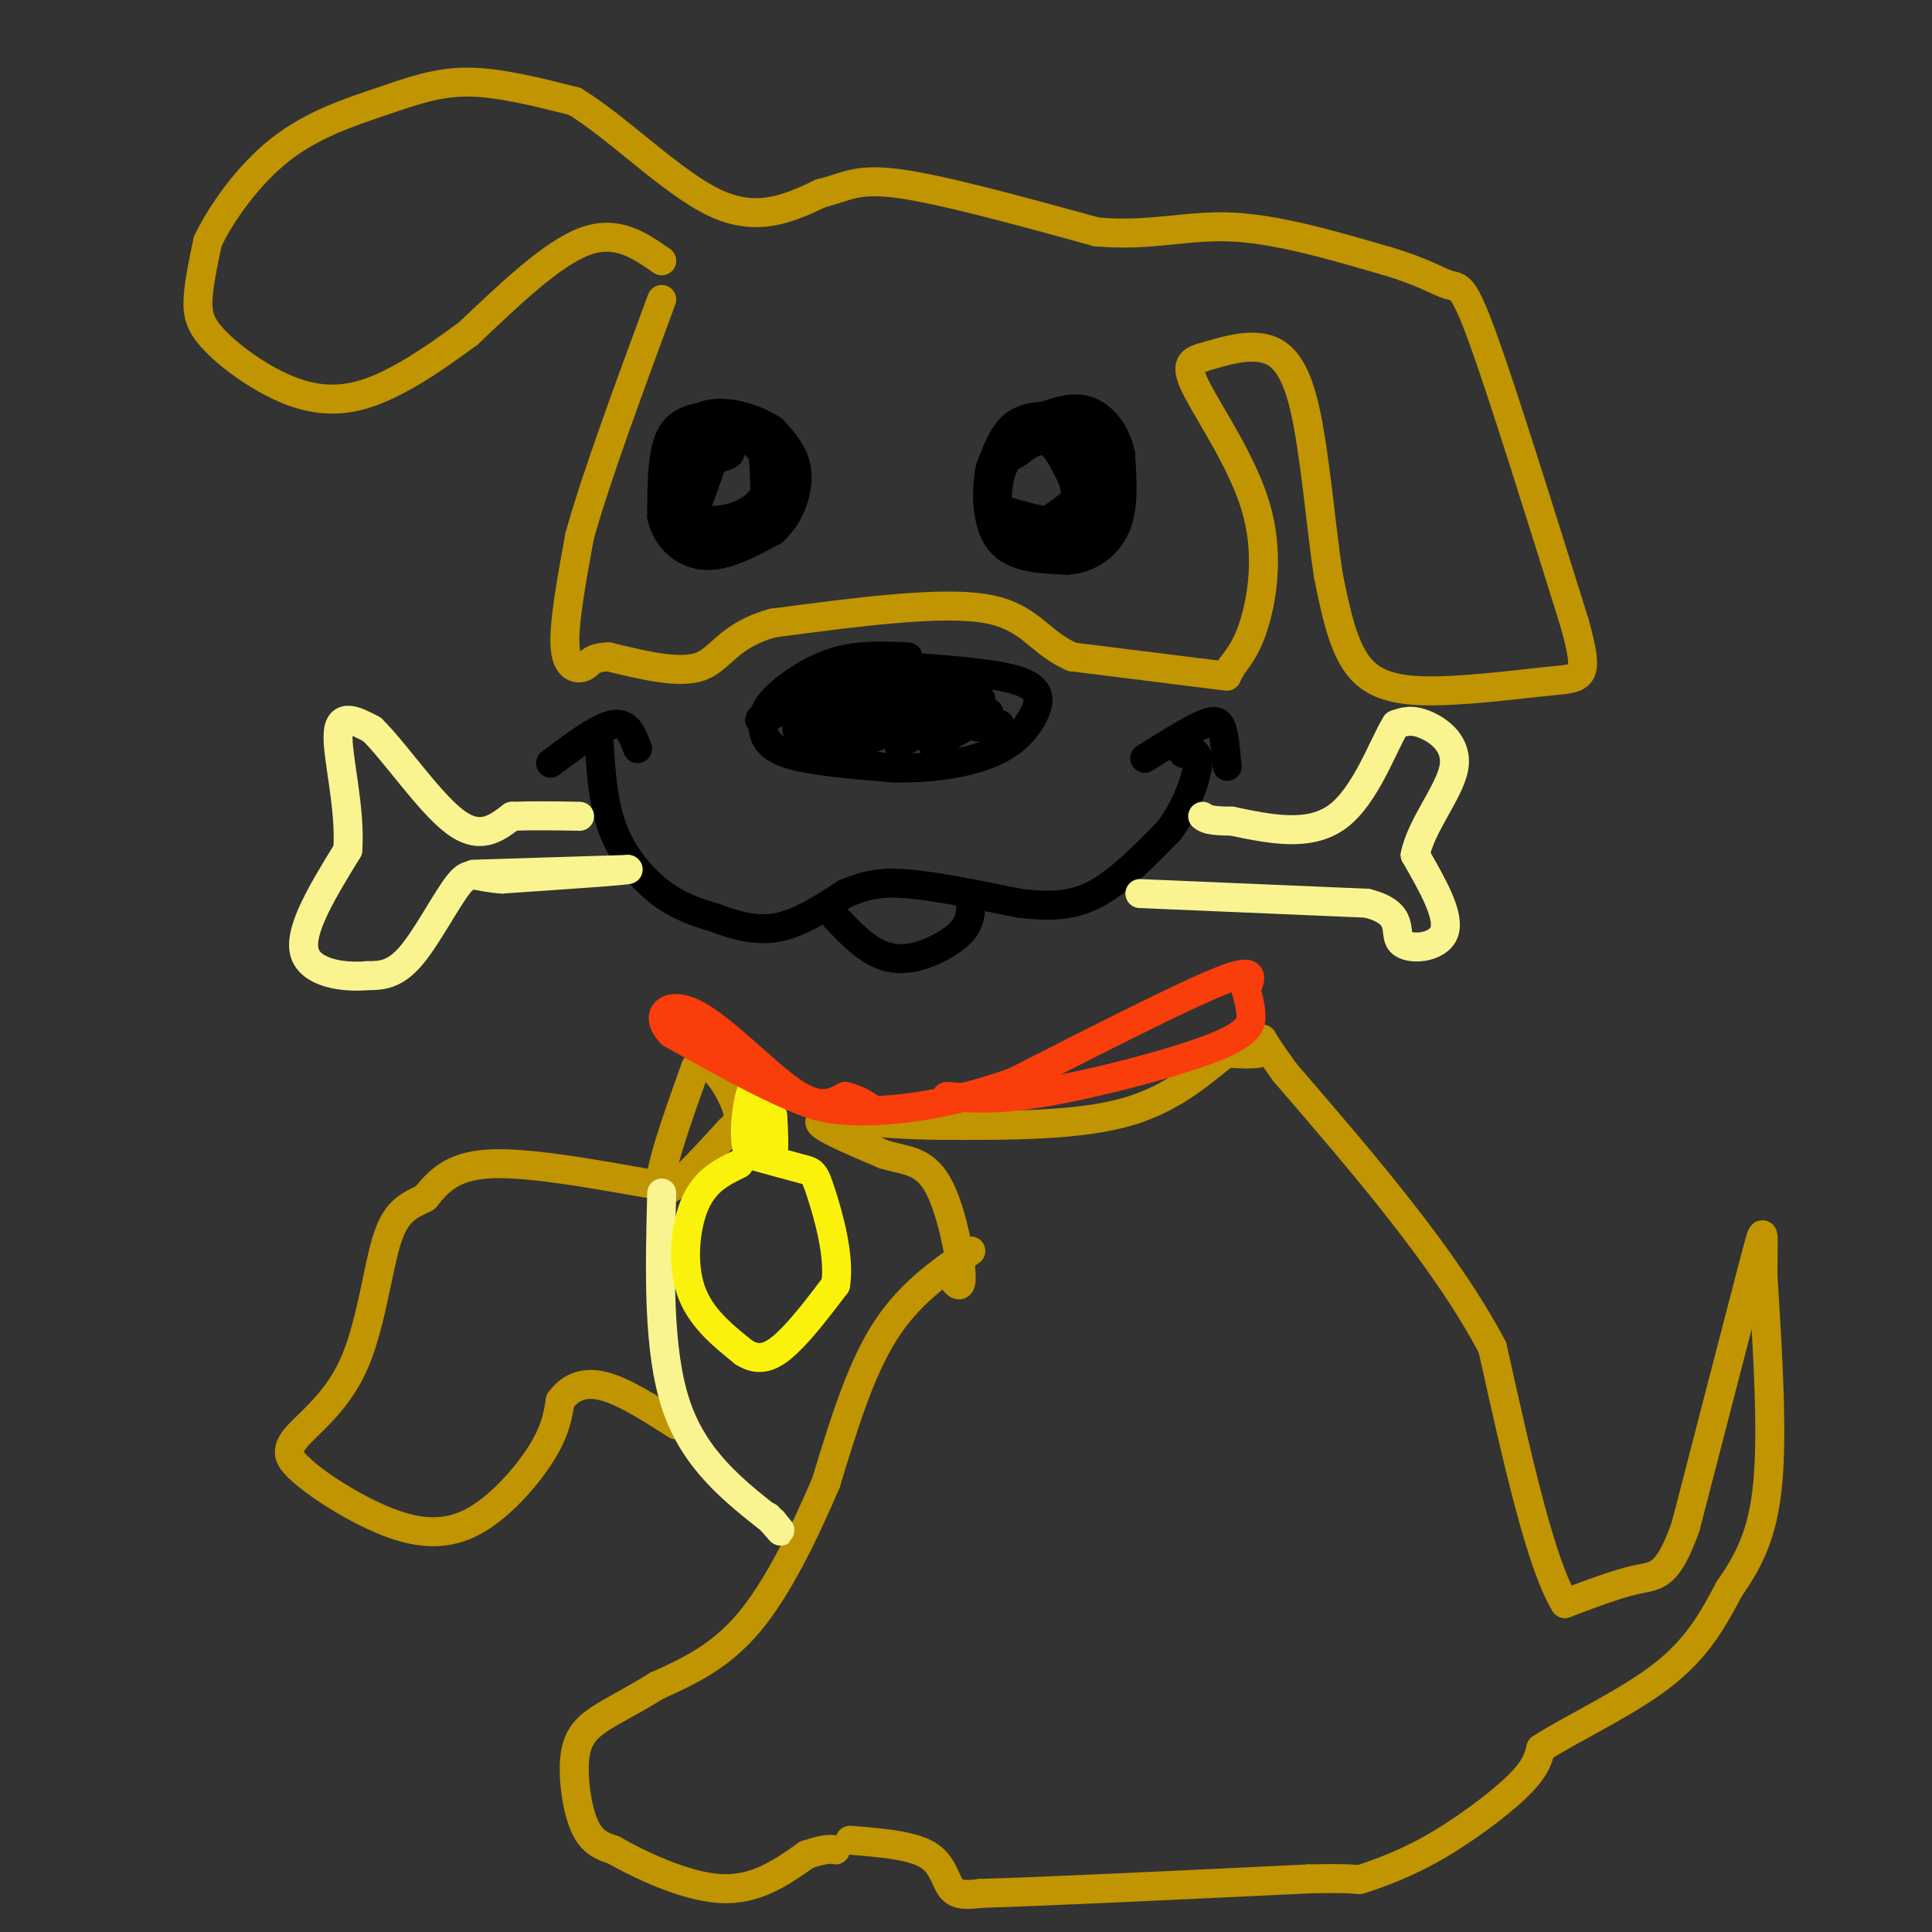 <svg viewBox='0 0 400 400' version='1.1' xmlns='http://www.w3.org/2000/svg' xmlns:xlink='http://www.w3.org/1999/xlink'><rect x="0" y="0" width="400" height="400" fill="#333333" stroke="none"/><g fill='none' stroke='#C09501' stroke-width='6' stroke-linecap='round' stroke-linejoin='round'><path d='M201,259c-6.500,4.500 -13.000,9.000 -18,17c-5.000,8.000 -8.500,19.500 -12,31'/><path d='M171,307c-4.578,10.689 -10.022,21.911 -16,29c-5.978,7.089 -12.489,10.044 -19,13'/><path d='M136,349c-5.341,3.319 -9.195,5.116 -12,7c-2.805,1.884 -4.563,3.853 -5,8c-0.437,4.147 0.447,10.470 2,14c1.553,3.530 3.777,4.265 6,5'/><path d='M127,383c5.022,2.867 14.578,7.533 22,8c7.422,0.467 12.711,-3.267 18,-7'/><path d='M167,384c4.000,-1.333 5.000,-1.167 6,-1'/><path d='M176,381c6.333,0.511 12.667,1.022 16,3c3.333,1.978 3.667,5.422 5,7c1.333,1.578 3.667,1.289 6,1'/><path d='M203,392c12.333,-0.333 40.167,-1.667 68,-3'/><path d='M271,389c12.434,-0.282 9.518,0.512 11,0c1.482,-0.512 7.360,-2.330 14,-6c6.640,-3.670 14.040,-9.191 18,-13c3.960,-3.809 4.480,-5.904 5,-8'/><path d='M319,362c5.711,-3.778 17.489,-9.222 25,-15c7.511,-5.778 10.756,-11.889 14,-18'/><path d='M358,329c4.000,-5.778 7.000,-11.222 8,-22c1.000,-10.778 0.000,-26.889 -1,-43'/><path d='M365,264c0.022,-9.533 0.578,-11.867 -2,-2c-2.578,9.867 -8.289,31.933 -14,54'/><path d='M349,316c-3.733,10.622 -6.067,10.178 -10,11c-3.933,0.822 -9.467,2.911 -15,5'/><path d='M324,332c-5.000,-8.000 -10.000,-30.500 -15,-53'/><path d='M309,279c-9.667,-18.333 -26.333,-37.667 -43,-57'/><path d='M266,222c-7.222,-10.022 -3.778,-6.578 -4,-5c-0.222,1.578 -4.111,1.289 -8,1'/><path d='M254,218c-3.956,2.689 -9.844,8.911 -20,12c-10.156,3.089 -24.578,3.044 -39,3'/><path d='M195,233c-12.200,-0.067 -23.200,-1.733 -25,-1c-1.800,0.733 5.600,3.867 13,7'/><path d='M183,239c4.167,1.298 8.083,1.042 11,6c2.917,4.958 4.833,15.131 5,19c0.167,3.869 -1.417,1.435 -3,-1'/><path d='M151,234c-6.417,7.083 -12.833,14.167 -14,12c-1.167,-2.167 2.917,-13.583 7,-25'/><path d='M144,221c2.867,-2.556 6.533,3.556 8,7c1.467,3.444 0.733,4.222 0,5'/><path d='M134,245c-12.667,-2.250 -25.333,-4.500 -33,-4c-7.667,0.500 -10.333,3.750 -13,7'/><path d='M88,248c-3.593,1.766 -6.077,2.679 -8,9c-1.923,6.321 -3.287,18.048 -7,26c-3.713,7.952 -9.775,12.129 -12,15c-2.225,2.871 -0.612,4.435 1,6'/><path d='M62,304c3.351,3.231 11.228,8.309 18,11c6.772,2.691 12.439,2.994 18,0c5.561,-2.994 11.018,-9.284 14,-14c2.982,-4.716 3.491,-7.858 4,-11'/><path d='M116,290c1.956,-2.733 4.844,-4.067 9,-3c4.156,1.067 9.578,4.533 15,8'/><path d='M137,54c-4.667,-3.250 -9.333,-6.500 -16,-4c-6.667,2.500 -15.333,10.750 -24,19'/><path d='M97,69c-8.010,5.944 -16.036,11.303 -23,13c-6.964,1.697 -12.867,-0.267 -18,-3c-5.133,-2.733 -9.497,-6.236 -12,-9c-2.503,-2.764 -3.144,-4.790 -3,-8c0.144,-3.210 1.072,-7.605 2,-12'/><path d='M43,50c2.651,-5.630 8.278,-13.705 15,-19c6.722,-5.295 14.541,-7.810 21,-10c6.459,-2.190 11.560,-4.054 18,-4c6.440,0.054 14.220,2.027 22,4'/><path d='M119,21c8.889,5.378 20.111,16.822 29,21c8.889,4.178 15.444,1.089 22,-2'/><path d='M170,40c5.156,-1.200 7.044,-3.200 16,-2c8.956,1.200 24.978,5.600 41,10'/><path d='M227,48c11.178,1.022 18.622,-1.422 28,-1c9.378,0.422 20.689,3.711 32,7'/><path d='M287,54c7.702,2.262 10.958,4.417 13,5c2.042,0.583 2.869,-0.405 7,11c4.131,11.405 11.565,35.202 19,59'/><path d='M326,129c3.236,11.667 1.826,11.333 -5,12c-6.826,0.667 -19.069,2.333 -27,2c-7.931,-0.333 -11.552,-2.667 -14,-7c-2.448,-4.333 -3.724,-10.667 -5,-17'/><path d='M275,119c-1.512,-9.810 -2.792,-25.833 -5,-35c-2.208,-9.167 -5.345,-11.476 -9,-12c-3.655,-0.524 -7.827,0.738 -12,2'/><path d='M249,74c-2.794,0.775 -3.780,1.713 -1,7c2.780,5.287 9.325,14.923 12,24c2.675,9.077 1.478,17.593 0,23c-1.478,5.407 -3.239,7.703 -5,10'/><path d='M255,138c-0.833,1.667 -0.417,0.833 0,0'/><path d='M254,140c0.000,0.000 -32.000,-4.000 -32,-4'/><path d='M222,136c-7.022,-2.978 -8.578,-8.422 -18,-10c-9.422,-1.578 -26.711,0.711 -44,3'/><path d='M160,129c-9.333,2.556 -10.667,7.444 -15,9c-4.333,1.556 -11.667,-0.222 -19,-2'/><path d='M126,136c-3.798,0.107 -3.792,1.375 -5,2c-1.208,0.625 -3.631,0.607 -4,-4c-0.369,-4.607 1.315,-13.804 3,-23'/><path d='M120,111c3.333,-12.000 10.167,-30.500 17,-49'/></g>
<g fill='none' stroke='#F9F490' stroke-width='6' stroke-linecap='round' stroke-linejoin='round'><path d='M137,247c-0.417,16.333 -0.833,32.667 3,44c3.833,11.333 11.917,17.667 20,24'/><path d='M160,315c3.167,3.833 1.083,1.417 -1,-1'/></g>
<g fill='none' stroke='#FBF20B' stroke-width='6' stroke-linecap='round' stroke-linejoin='round'><path d='M153,241c-3.444,1.667 -6.889,3.333 -9,8c-2.111,4.667 -2.889,12.333 -1,18c1.889,5.667 6.444,9.333 11,13'/><path d='M154,280c3.267,2.111 5.933,0.889 9,-2c3.067,-2.889 6.533,-7.444 10,-12'/><path d='M173,266c0.976,-5.893 -1.583,-14.625 -3,-19c-1.417,-4.375 -1.690,-4.393 -4,-5c-2.310,-0.607 -6.655,-1.804 -11,-3'/><path d='M155,239c-1.578,-4.067 -0.022,-12.733 1,-14c1.022,-1.267 1.511,4.867 2,11'/><path d='M158,236c0.756,2.733 1.644,4.067 2,3c0.356,-1.067 0.178,-4.533 0,-8'/></g>
<g fill='none' stroke='#000000' stroke-width='6' stroke-linecap='round' stroke-linejoin='round'><path d='M219,86c-3.333,0.083 -6.667,0.167 -9,2c-2.333,1.833 -3.667,5.417 -5,9'/><path d='M205,97c-0.956,4.556 -0.844,11.444 2,15c2.844,3.556 8.422,3.778 14,4'/><path d='M221,116c4.356,-0.267 8.244,-2.933 10,-7c1.756,-4.067 1.378,-9.533 1,-15'/><path d='M232,94c-0.911,-4.422 -3.689,-7.978 -7,-9c-3.311,-1.022 -7.156,0.489 -11,2'/><path d='M214,87c-3.000,1.956 -5.000,5.844 -5,7c-0.000,1.156 2.000,-0.422 4,-2'/><path d='M213,92c3.067,-1.200 8.733,-3.200 11,-3c2.267,0.200 1.133,2.600 0,5'/><path d='M224,94c0.214,0.107 0.750,-2.125 2,-2c1.250,0.125 3.214,2.607 3,6c-0.214,3.393 -2.607,7.696 -5,12'/><path d='M224,110c-3.222,2.756 -8.778,3.644 -12,3c-3.222,-0.644 -4.111,-2.822 -5,-5'/><path d='M207,108c-0.911,-3.222 -0.689,-8.778 1,-12c1.689,-3.222 4.844,-4.111 8,-5'/><path d='M216,91c2.333,0.500 4.167,4.250 6,8'/><path d='M222,99c1.111,3.111 0.889,6.889 -1,9c-1.889,2.111 -5.444,2.556 -9,3'/><path d='M212,111c0.733,-0.778 7.067,-4.222 10,-7c2.933,-2.778 2.467,-4.889 2,-7'/><path d='M224,97c0.488,0.238 0.708,4.333 0,7c-0.708,2.667 -2.345,3.905 -5,4c-2.655,0.095 -6.327,-0.952 -10,-2'/><path d='M209,106c-1.333,0.000 0.333,1.000 2,2'/><path d='M149,86c-4.000,0.250 -8.000,0.500 -10,4c-2.000,3.500 -2.000,10.250 -2,17'/><path d='M137,107c1.067,4.644 4.733,7.756 9,8c4.267,0.244 9.133,-2.378 14,-5'/><path d='M160,110c3.511,-3.044 5.289,-8.156 5,-12c-0.289,-3.844 -2.644,-6.422 -5,-9'/><path d='M160,89c-3.622,-2.511 -10.178,-4.289 -14,-3c-3.822,1.289 -4.911,5.644 -6,10'/><path d='M140,96c-0.978,5.022 -0.422,12.578 2,15c2.422,2.422 6.711,-0.289 11,-3'/><path d='M153,108c2.822,-0.378 4.378,0.178 5,-2c0.622,-2.178 0.311,-7.089 0,-12'/><path d='M158,94c-2.000,-3.244 -7.000,-5.356 -10,-4c-3.000,1.356 -4.000,6.178 -5,11'/><path d='M143,101c-1.000,3.622 -1.000,7.178 0,6c1.000,-1.178 3.000,-7.089 5,-13'/><path d='M148,94c1.798,-2.071 3.792,-0.750 3,0c-0.792,0.750 -4.369,0.929 -6,3c-1.631,2.071 -1.315,6.036 -1,10'/><path d='M144,107c2.333,1.600 8.667,0.600 12,-2c3.333,-2.600 3.667,-6.800 4,-11'/><path d='M160,94c0.667,0.000 0.333,5.500 0,11'/><path d='M188,136c-5.077,-0.231 -10.153,-0.463 -15,1c-4.847,1.463 -9.464,4.619 -12,7c-2.536,2.381 -2.990,3.987 -3,6c-0.010,2.013 0.426,4.432 5,6c4.574,1.568 13.287,2.284 22,3'/><path d='M185,159c7.416,0.167 14.957,-0.914 20,-3c5.043,-2.086 7.589,-5.177 9,-8c1.411,-2.823 1.689,-5.378 -3,-7c-4.689,-1.622 -14.344,-2.311 -24,-3'/><path d='M187,138c-8.982,1.064 -19.439,5.223 -25,8c-5.561,2.777 -6.228,4.171 -2,2c4.228,-2.171 13.351,-7.906 15,-8c1.649,-0.094 -4.175,5.453 -10,11'/><path d='M165,151c1.932,-0.932 11.761,-8.764 11,-8c-0.761,0.764 -12.111,10.122 -10,10c2.111,-0.122 17.684,-9.725 19,-10c1.316,-0.275 -11.624,8.779 -13,10c-1.376,1.221 8.812,-5.389 19,-12'/><path d='M191,141c-2.584,2.261 -18.543,13.914 -18,14c0.543,0.086 17.587,-11.394 19,-12c1.413,-0.606 -12.807,9.662 -12,10c0.807,0.338 16.640,-9.255 19,-10c2.360,-0.745 -8.754,7.359 -12,10c-3.246,2.641 1.377,-0.179 6,-3'/><path d='M193,150c3.991,-2.249 10.970,-6.371 10,-5c-0.970,1.371 -9.889,8.233 -10,9c-0.111,0.767 8.585,-4.563 11,-6c2.415,-1.437 -1.453,1.018 -2,2c-0.547,0.982 2.226,0.491 5,0'/><path d='M114,158c5.000,-3.750 10.000,-7.500 13,-8c3.000,-0.500 4.000,2.250 5,5'/><path d='M124,153c0.400,6.689 0.800,13.378 3,19c2.200,5.622 6.200,10.178 10,13c3.800,2.822 7.400,3.911 11,5'/><path d='M148,190c3.978,1.533 8.422,2.867 13,2c4.578,-0.867 9.289,-3.933 14,-7'/><path d='M175,185c4.044,-1.711 7.156,-2.489 13,-2c5.844,0.489 14.422,2.244 23,4'/><path d='M211,187c6.467,0.756 11.133,0.644 16,-2c4.867,-2.644 9.933,-7.822 15,-13'/><path d='M242,172c3.800,-5.044 5.800,-11.156 6,-14c0.200,-2.844 -1.400,-2.422 -3,-2'/><path d='M237,157c4.644,-2.911 9.289,-5.822 12,-7c2.711,-1.178 3.489,-0.622 4,1c0.511,1.622 0.756,4.311 1,7'/><path d='M254,158c0.167,1.167 0.083,0.583 0,0'/><path d='M173,190c2.619,2.732 5.238,5.464 8,7c2.762,1.536 5.667,1.875 9,1c3.333,-0.875 7.095,-2.964 9,-5c1.905,-2.036 1.952,-4.018 2,-6'/></g>
<g fill='none' stroke='#F9F490' stroke-width='6' stroke-linecap='round' stroke-linejoin='round'><path d='M98,181c0.000,0.000 32.000,-1.000 32,-1'/><path d='M130,180c1.000,0.167 -12.500,1.083 -26,2'/><path d='M104,182c-5.571,-0.310 -6.500,-2.083 -9,1c-2.500,3.083 -6.571,11.024 -10,15c-3.429,3.976 -6.214,3.988 -9,4'/><path d='M76,202c-4.689,0.444 -11.911,-0.444 -13,-5c-1.089,-4.556 3.956,-12.778 9,-21'/><path d='M72,176c0.644,-8.556 -2.244,-19.444 -2,-24c0.244,-4.556 3.622,-2.778 7,-1'/><path d='M77,151c4.333,4.111 11.667,14.889 17,19c5.333,4.111 8.667,1.556 12,-1'/><path d='M106,169c4.333,-0.167 9.167,-0.083 14,0'/><path d='M236,185c0.000,0.000 47.000,2.000 47,2'/><path d='M283,187c8.250,2.048 5.375,6.167 7,8c1.625,1.833 7.750,1.381 9,-2c1.250,-3.381 -2.375,-9.690 -6,-16'/><path d='M293,177c1.167,-6.012 7.083,-13.042 8,-18c0.917,-4.958 -3.167,-7.845 -6,-9c-2.833,-1.155 -4.417,-0.577 -6,0'/><path d='M289,150c-2.622,4.178 -6.178,14.622 -12,19c-5.822,4.378 -13.911,2.689 -22,1'/><path d='M255,170c-4.667,0.000 -5.333,-0.500 -6,-1'/></g>
<g fill='none' stroke='#F93D0B' stroke-width='6' stroke-linecap='round' stroke-linejoin='round'><path d='M196,227c5.274,0.417 10.548,0.833 21,-1c10.452,-1.833 26.083,-5.917 34,-9c7.917,-3.083 8.119,-5.167 8,-7c-0.119,-1.833 -0.560,-3.417 -1,-5'/><path d='M258,205c0.644,-2.156 2.756,-5.044 -5,-2c-7.756,3.044 -25.378,12.022 -43,21'/><path d='M210,224c-13.178,4.733 -24.622,6.067 -32,6c-7.378,-0.067 -10.689,-1.533 -14,-3'/><path d='M164,227c-6.500,-2.667 -15.750,-7.833 -25,-13'/><path d='M139,214c-3.798,-3.857 -0.792,-7.000 5,-4c5.792,3.000 14.369,12.143 20,16c5.631,3.857 8.315,2.429 11,1'/><path d='M175,227c2.833,0.667 4.417,1.833 6,3'/></g>
</svg>